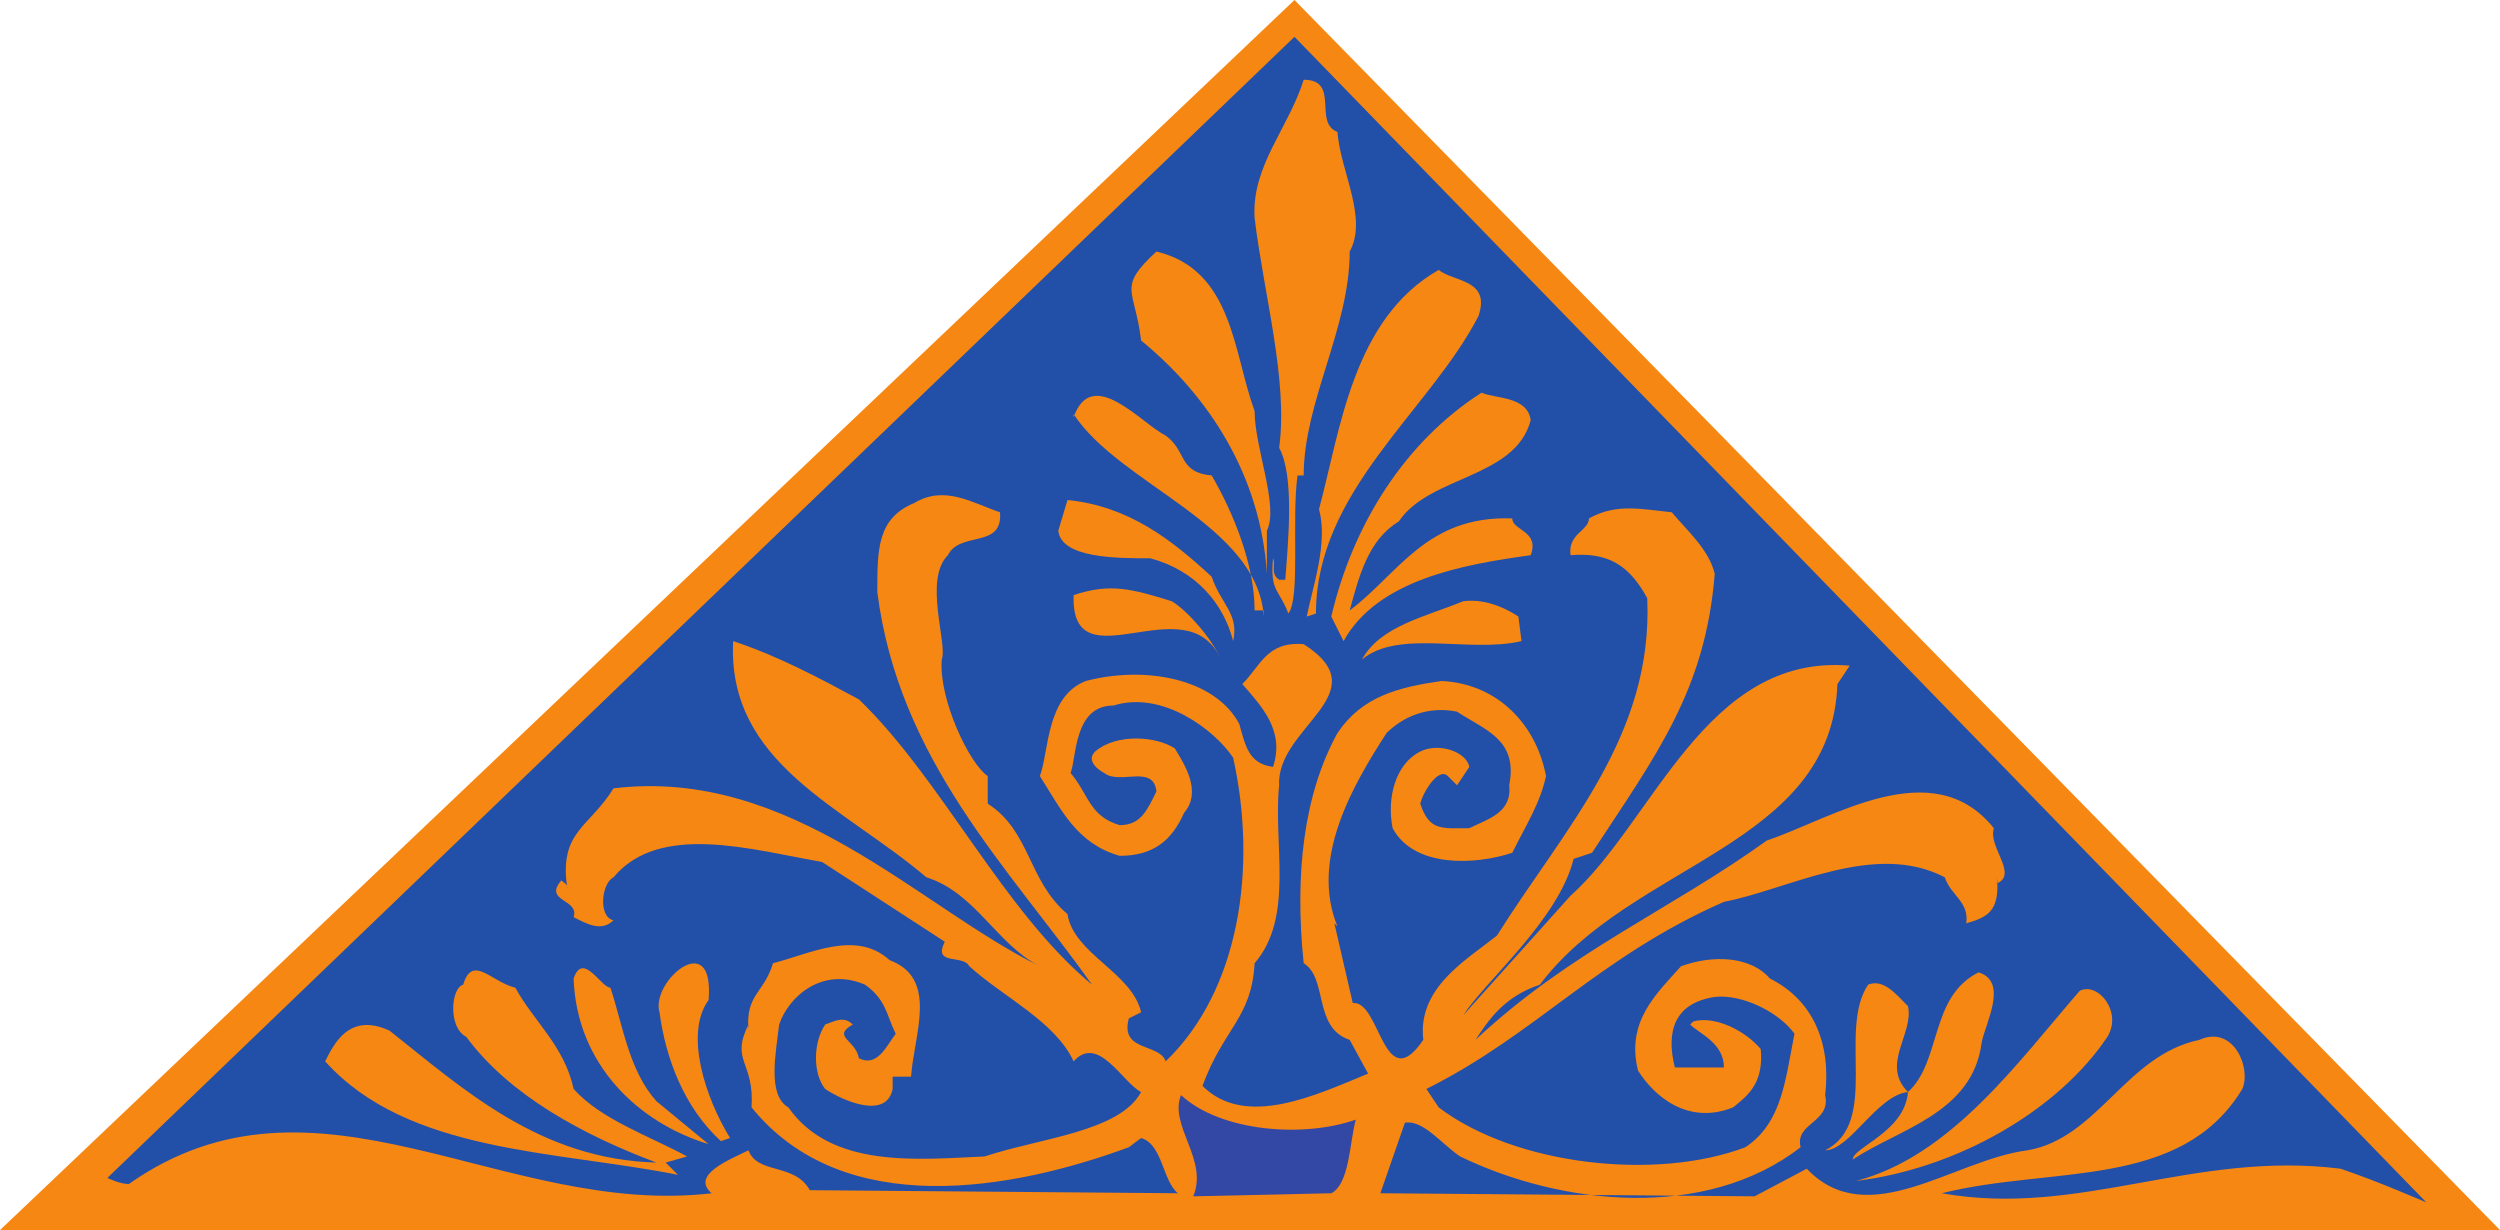 <svg xmlns="http://www.w3.org/2000/svg" width="611.25" height="300.75"><path fill="#f68712" fill-rule="evenodd" d="M611.25 300.75H0L316.5 0Zm0 0"/><path fill="#2250a9" fill-rule="evenodd" d="M593.25 294s-12-5.25-21-8.25c-36-4.5-63.75 12-97.5 6 27-6.75 58.5-.75 73.5-25.5 2.25-5.25-2.25-15.75-10.5-12-18 3.75-24.75 24-42 27-18 2.25-39 20.25-54 4.5L429 292.5l-91.5-.75 6-17.25c4.5-.75 9 5.25 13.5 8.25 24.75 12 60 15.75 83.25-2.25-1.5-6 7.5-6 6-12.75 1.5-12.75-3-23.25-13.5-28.5-4.5-5.25-13.5-6-21.75-3-6 6.75-13.5 13.5-10.5 25.5 3.75 6 12 13.5 23.25 9 3.75-3 7.5-6 6.75-14.25-3.75-4.5-11.25-8.25-16.5-6.75l-.75.75c2.25 2.25 8.25 4.5 8.25 10.5h-12c-2.25-9 0-15.75 9.75-17.25 6.75-.75 15.75 3.75 19.5 9-2.25 11.25-3 21.75-12 27.75-21.75 8.25-56.25 4.5-75-9.75l-3-4.5c27-13.5 42-32.25 72.75-45.75 15.75-3 36.75-15 54-6 1.5 4.5 6 6 5.25 11.25 5.25-1.5 8.25-3 7.5-11.25v1.5c5.25-2.25-2.25-9-.75-13.5-15-18.75-39.75-2.25-55.5 3-24 17.25-48 27-71.25 48.75 3-4.5 6.75-10.5 15.75-13.5 22.5-30 71.25-33.75 72.75-73.5l3-4.5c-35.25-3-48 38.25-68.25 56.25l-26.25 29.25C363 240 381 225 384.75 210l4.5-1.5c15.75-24 27.75-39.75 30-68.25-1.5-6-6.75-10.5-10.5-15-7.5-.75-13.5-2.25-20.25 1.5 0 3-5.25 3.75-4.5 9 9-.75 14.25 2.25 18.75 10.5 1.5 33.75-20.25 56.25-36.75 82.5-7.5 6-19.5 12.75-18 25.5-9.75 14.25-10.5-9.75-17.25-9l-4.5-19.5.75.75c-6.75-16.5 3.75-34.5 12-47.25 3.75-3.75 9.75-6.75 17.25-5.25 6.75 4.5 15 6.75 12.75 18 .75 6.75-5.25 8.25-9.75 10.5-6.75 0-9.75.75-12-6 .75-3 4.5-9 6.75-6.75l2.25 2.25 3-4.5c-.75-3.75-7.5-6-12-3.75-6 3-8.25 11.25-6.75 18.75 5.25 9.75 20.25 9 29.25 6 3.75-7.5 6.75-12 8.25-18.75-2.25-12-11.25-22.5-25.5-23.25-10.5 1.5-19.5 3.75-25.5 12.75-8.25 15-10.5 34.5-8.25 56.25 6 3.75 2.25 15.75 11.25 18.75l4.5 8.25c-12.75 5.25-30 13.5-40.5 3 5.25-14.25 12-16.5 12.75-30 9.75-11.25 4.5-29.25 6-43.5-.75-14.25 24.75-22.5 6-34.5-9-.75-10.5 5.25-15 9.75 4.5 5.25 10.5 11.25 7.5 20.25-6-.75-6.75-5.25-8.25-10.5-6-11.25-23.25-14.25-37.5-10.5-9.75 3.75-9 17.25-11.25 23.25 5.25 8.25 9 16.5 19.5 19.5 8.25 0 12.75-3.75 15.75-10.5 4.5-5.25 0-12-2.25-15.75-4.5-3-14.25-3.75-19.5.75-2.25 2.25.75 4.5 2.25 5.25 3.75 3 12-2.25 12.75 4.5-2.25 4.5-3.75 8.25-9 8.25-7.5-2.25-7.5-7.5-12-12.75 1.5-3.75.75-16.5 10.5-16.5 12-3.75 24.75 6 29.25 12.75 6 27 1.5 57-16.5 74.25-1.5-4.5-11.25-2.25-9-10.5l3-1.5c-2.25-9.75-16.5-14.25-18-24-9.75-8.25-9-20.25-19.5-27v-6.75c-4.5-3-12-18.75-11.25-28.5 1.5-3.75-4.5-19.5 1.5-25.5 3-6 13.5-1.5 12.75-10.5-6.75-2.25-13.5-6.75-21-2.25-9 3.75-9 11.25-9 21.75 5.25 41.25 32.25 67.5 52.5 96-21.75-18-36.75-50.25-57-69.75-9.75-5.25-19.5-10.5-30.75-14.25-1.5 30 27 40.5 47.25 57.75 12 3.75 17.25 16.5 27.75 21.75C225 222 193.5 187.5 150 192.75c-6 9.75-13.5 10.5-11.25 24.75 0-1.5-.75-1.5-1.5-2.25-4.5 5.25 4.5 4.5 3 9 3 1.5 6.75 3.75 9.75.75-3.75-.75-3-9 0-10.5 11.25-13.5 33.75-6.75 51-3.75l30 19.5c-3 6 4.5 3 6 6 8.25 7.5 21 13.5 25.5 23.25 6-6.75 12 5.25 16.5 7.5-5.25 9.75-24.75 11.25-38.25 15.75-16.5.75-37.5 3-48-12-5.25-3-3-13.5-2.25-20.25 2.25-6.75 10.5-14.25 21-9.75 5.25 3.75 5.25 7.5 7.5 12-2.25 3-4.5 8.25-9 6-.75-4.5-6.75-5.25-1.5-8.25-2.25-2.25-4.5-.75-6.75 0-3 4.5-3 12 0 15.75 4.5 3 15 7.5 16.5 0v-3h4.5c.75-10.5 6.75-24-5.25-28.5-8.25-7.5-19.5-1.5-28.5.75-2.25 7.5-6.75 7.5-6 16.5v-1.5c-4.5 9 1.5 9 .75 20.25C206.25 298.5 247.5 291 276 280.5l3-2.25c5.25 1.5 5.25 10.5 9 13.5l-90-.75c-3.75-6.75-12.75-3.75-15-9.75-4.5 2.25-14.25 6-9 10.5-51 6-96.75-34.5-142.5-2.25-2.25 0-5.25-1.5-5.25-1.5L316.5 9l276.75 285"/><path fill="#f68712" fill-rule="evenodd" d="M327 32.25c.75 9.75 7.5 21 3 29.25 0 18.75-11.25 36.75-11.25 54.75h-1.5c-1.5 10.5.75 30-2.25 33.75-2.25-6-4.5-5.25-3.75-13.5.75 1.5-.75 3.75 1.5 5.25h1.5c.75-9.75 2.25-25.5-1.5-32.25C315 93 309 72 306.75 53.25 306 40.5 315 31.5 318.75 19.5c9 0 2.25 10.5 8.25 12.75"/><path fill="#f68712" fill-rule="evenodd" d="M306.75 100.5c0 9 6 23.25 3 29.25v10.5c-1.5-24-14.25-43.5-30.75-57-1.5-12.75-6-12.75 3.75-21.75 18.75 4.5 18.75 24.75 24 39m54.75-23.25c-12 23.25-39.75 42.75-39.75 72.75l-2.25.75c1.5-7.5 5.25-18 3-26.25 5.25-19.5 8.25-46.5 29.25-58.5 3.75 3 12.75 2.25 9.75 11.25m-65.25 39c5.25 9 10.5 21.75 10.5 33H309v1.5c-1.5-22.5-35.25-32.25-46.5-49.5v.75c4.5-12.75 16.5 1.5 22.5 4.5 5.25 3.75 3 9 11.25 9.75"/><path fill="#f68712" fill-rule="evenodd" d="M374.25 102.75C370.5 117 349.5 116.25 342 127.5c-7.5 4.5-9.75 13.5-12 21.75 12-9 18.75-23.25 39.75-22.5 0 3 6.75 3 4.5 9-16.5 2.25-37.5 6-45.75 21l-3-6c5.25-22.5 18-42.75 36.75-54.75 3 1.5 11.25.75 12 6.75m-78 38.25c2.25 6.75 6.75 9 5.25 15.75-2.25-9-9-17.25-20.25-20.25-8.25 0-21.75 0-22.5-6.75l2.25-7.5c15 1.5 25.5 9.75 35.25 18.75"/><path fill="#f68712" fill-rule="evenodd" d="M298.5 161.25c-8.25-18.75-36.75 6.75-36-15.75 9-3 14.25-1.5 24 1.5 3.75 2.25 9.75 9 12 14.25m72.75-10.5.75 6c-12.75 3-30-3-39 4.5 4.5-8.25 15.75-10.5 24.75-14.25 6-.75 11.25 2.25 13.5 3.75m-198 93.75c-6 8.25-.75 24 5.25 33.75l-2.25.75c-9-8.25-13.5-20.25-15-31.5-2.25-7.5 13.5-21 12-3m-12.75 24.75 12.75 10.5c-17.25-5.25-32.25-19.5-33-40.5 2.25-6.75 6.75 2.25 9 2.25 3 9 4.5 20.25 11.25 27.75"/><path fill="#f68712" fill-rule="evenodd" d="m168 282.75-5.25 1.5 3 3c-30-6-66-5.25-86.25-27.75 2.25-4.5 6-12 15.75-7.5 18 14.25 36.75 31.5 65.25 32.25-18-6.75-36-16.5-46.5-30.75-4.5-2.25-3.75-12-.75-12.75 2.25-7.5 6.75-.75 12.75.75 4.5 8.25 12 14.25 14.25 24.75 6.75 7.5 18 11.25 27.75 16.5M484.5 255c-2.25 17.25-20.25 21-31.5 28.5 0-3 12.75-6.75 13.5-16.5-7.5.75-14.25 14.25-20.25 14.25 13.5-6.75 3-29.25 10.5-40.5 3.75-1.5 6.75 2.25 9.75 5.25 1.5 6.75-6.75 14.25 0 21 8.25-7.5 5.25-23.25 17.25-29.25 7.5 2.25 1.5 12.75.75 17.25"/><path fill="#f68712" fill-rule="evenodd" d="M515.25 253.5c-12 18-36.75 32.25-61.5 35.25 23.25-6 39.75-29.25 54.75-46.5 4.5-2.25 10.5 5.25 6.75 11.25"/><path fill="#3348a5" fill-rule="evenodd" d="M331.5 273.75c-1.5 5.25-1.5 15.75-6 18l-33.75.75c3.75-9-6-17.25-3-24.75 9.75 9 30 10.5 42.75 6"/></svg>
